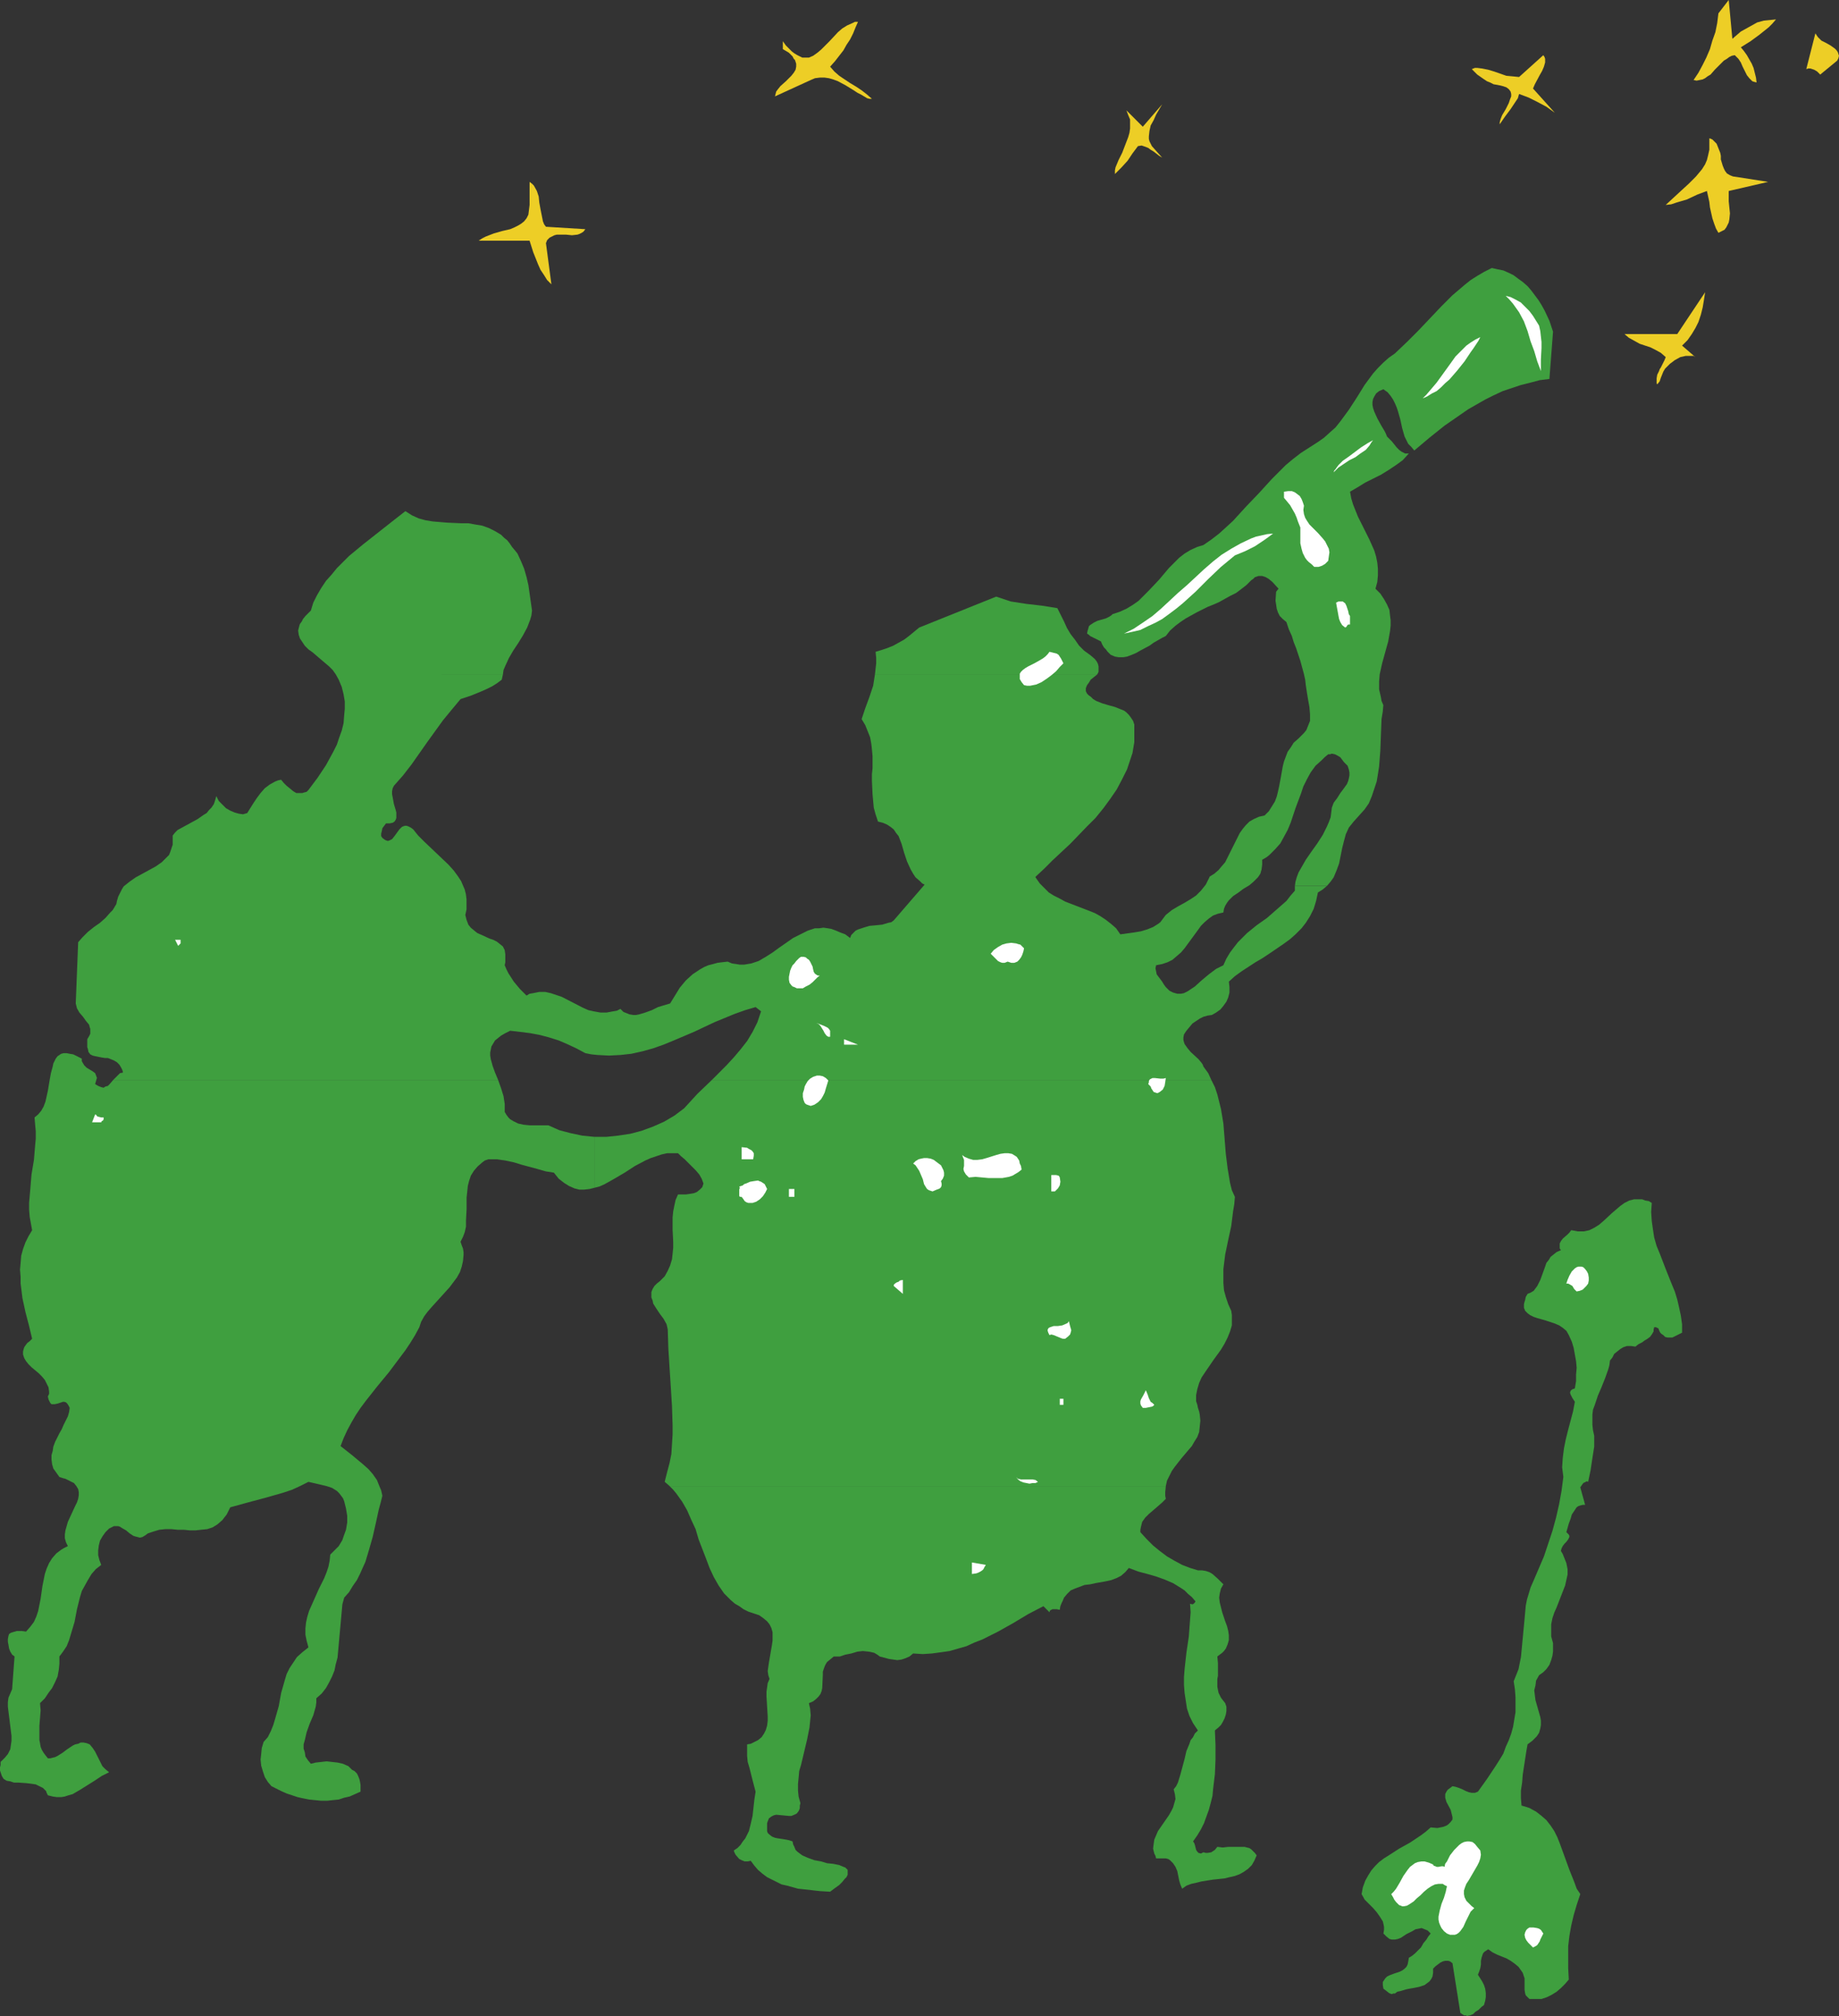 <?xml version="1.0" encoding="UTF-8" standalone="no"?>
<svg
   version="1.0"
   width="129.766mm"
   height="142.172mm"
   id="svg51"
   sodipodi:docname="Star Gazing.wmf"
   xmlns:inkscape="http://www.inkscape.org/namespaces/inkscape"
   xmlns:sodipodi="http://sodipodi.sourceforge.net/DTD/sodipodi-0.dtd"
   xmlns="http://www.w3.org/2000/svg"
   xmlns:svg="http://www.w3.org/2000/svg">
  <rect width="100%" height="100%" fill="#333333" stroke="none"/>
  <sodipodi:namedview
     id="namedview51"
     pagecolor="#ffffff"
     bordercolor="#000000"
     borderopacity="0.25"
     inkscape:showpageshadow="2"
     inkscape:pageopacity="0.0"
     inkscape:pagecheckerboard="0"
     inkscape:deskcolor="#d1d1d1"
     inkscape:document-units="mm" />
  <defs
     id="defs1">
    <pattern
       id="WMFhbasepattern"
       patternUnits="userSpaceOnUse"
       width="6"
       height="6"
       x="0"
       y="0" />
  </defs>
  <path
     style="fill:#edce26;fill-opacity:1;fill-rule:evenodd;stroke:none"
     d="m 462.014,10.343 1.131,-0.97 1.131,-0.97 1.454,-0.808 1.454,-0.808 1.454,-0.808 1.778,-0.485 1.616,-0.162 1.616,-0.162 -0.97,1.131 -0.97,0.97 -2.424,1.939 -2.424,1.778 -2.586,1.616 0.808,0.97 0.808,1.131 0.646,1.131 0.646,1.131 0.485,1.131 0.323,1.293 0.323,1.293 0.162,1.293 -0.646,-0.162 -0.485,-0.162 -0.808,-0.808 -0.646,-0.808 -1.131,-2.262 -0.485,-1.131 -0.646,-0.97 -0.97,-0.97 -0.808,0.162 -0.646,0.323 -0.646,0.485 -0.808,0.485 -1.131,1.131 -1.293,1.293 -1.131,1.293 -0.808,0.485 -0.646,0.485 -0.646,0.323 -0.808,0.162 -0.808,0.162 -0.808,-0.162 1.293,-1.939 1.131,-2.101 0.97,-1.939 0.97,-2.262 0.646,-2.262 0.808,-2.262 0.485,-2.424 0.323,-2.586 L 461.044,0 Z"
     id="path1" />
  <path
     style="fill:#edce26;fill-opacity:1;fill-rule:evenodd;stroke:none"
     d="m 228.825,5.818 -0.646,1.454 -0.646,1.616 -0.808,1.616 -0.97,1.454 -0.808,1.454 -1.131,1.454 -1.131,1.454 -1.293,1.454 1.131,1.293 1.293,1.131 1.454,0.97 1.454,0.97 1.616,0.97 1.454,0.97 1.454,1.131 1.293,1.131 h -0.646 l -0.646,-0.162 -0.808,-0.485 -0.808,-0.485 -0.97,-0.485 -0.97,-0.646 -2.101,-1.293 -2.101,-1.131 -1.293,-0.485 -1.131,-0.323 -1.131,-0.162 h -1.293 l -1.293,0.162 -1.131,0.485 -9.534,4.363 0.162,-0.646 0.162,-0.646 0.485,-0.646 0.646,-0.808 1.454,-1.293 1.454,-1.454 0.646,-0.808 0.485,-0.808 0.162,-0.808 v -0.808 l -0.323,-0.97 -0.323,-0.323 -0.323,-0.646 -0.485,-0.485 -0.485,-0.485 -0.808,-0.485 -0.808,-0.485 v -2.101 l 0.808,1.131 0.808,0.808 0.808,0.808 0.646,0.485 0.808,0.485 0.646,0.323 0.646,0.323 h 0.646 0.485 0.646 l 1.131,-0.485 1.131,-0.808 0.97,-0.808 1.131,-1.131 1.131,-1.131 2.262,-2.424 1.131,-0.97 1.293,-0.808 1.454,-0.646 0.646,-0.323 z"
     id="path2" />
  <path
     style="fill:#edce26;fill-opacity:1;fill-rule:evenodd;stroke:none"
     d="m 489.971,16.161 -4.525,3.717 -0.808,-0.808 -0.808,-0.485 -0.97,-0.323 h -0.646 l -0.485,0.162 2.424,-9.535 0.323,0.485 0.323,0.485 0.485,0.485 0.485,0.485 1.293,0.646 1.131,0.646 1.131,0.808 0.485,0.485 0.323,0.485 0.162,0.485 0.162,0.485 -0.162,0.646 z"
     id="path3" />
  <path
     style="fill:#edce26;fill-opacity:1;fill-rule:evenodd;stroke:none"
     d="m 408.848,23.595 5.818,6.464 -2.262,-1.616 -2.424,-1.293 -2.262,-1.131 -2.586,-0.97 -0.323,1.131 -0.646,0.97 -1.293,1.939 -1.454,1.939 -1.454,2.101 v -0.485 l 0.162,-0.646 0.162,-0.485 0.323,-0.808 0.97,-1.616 0.808,-1.616 0.323,-0.97 0.323,-0.808 v -0.646 l -0.162,-0.646 -0.485,-0.646 -0.646,-0.485 -0.485,-0.162 -0.485,-0.162 -0.646,-0.162 -0.808,-0.162 -0.97,-0.162 -0.97,-0.485 -0.808,-0.323 -0.97,-0.646 -1.616,-1.131 -1.454,-1.454 0.808,-0.323 h 0.646 l 1.293,0.162 1.616,0.323 1.616,0.485 3.232,1.131 1.778,0.162 1.616,0.162 6.464,-5.818 0.323,0.485 0.162,0.485 v 0.485 0.485 l -0.323,1.131 -0.485,1.131 -0.646,1.131 -1.293,2.424 z"
     id="path4" />
  <path
     style="fill:#edce26;fill-opacity:1;fill-rule:evenodd;stroke:none"
     d="m 307.201,38.947 2.747,3.071 -0.808,-0.485 -1.454,-1.131 -0.808,-0.485 -0.646,-0.485 -0.808,-0.323 -0.97,-0.323 -0.97,0.162 -1.454,1.939 -0.646,0.97 -0.646,0.97 -1.616,1.778 -0.808,0.808 -0.97,0.97 v -0.97 l 0.162,-0.808 0.808,-1.939 0.97,-1.939 0.808,-2.101 0.808,-2.101 0.323,-1.131 0.162,-1.131 v -1.131 -1.293 l -0.485,-1.131 -0.485,-1.293 4.363,4.363 5.171,-5.979 -1.616,2.747 -0.646,1.454 -0.808,1.454 -0.323,1.454 -0.162,1.454 v 0.646 l 0.162,0.646 0.323,0.646 z"
     id="path5" />
  <path
     style="fill:#edce26;fill-opacity:1;fill-rule:evenodd;stroke:none"
     d="m 463.307,47.189 8.242,1.293 -10.504,2.424 v 0.485 0.808 1.454 l 0.162,1.616 0.162,1.616 -0.162,1.616 -0.162,0.808 -0.323,0.646 -0.323,0.646 -0.485,0.646 -0.646,0.323 -0.97,0.485 -0.646,-1.131 -0.485,-1.293 -0.485,-1.454 -0.646,-2.909 -0.162,-1.454 -0.646,-2.909 -2.586,0.97 -2.747,1.293 -2.747,0.808 -1.454,0.485 -1.454,0.162 2.101,-1.939 2.101,-1.939 1.939,-1.778 1.939,-1.939 0.808,-0.97 0.808,-0.97 0.808,-1.293 0.485,-1.131 0.323,-1.293 0.323,-1.454 v -1.454 -1.616 l 0.808,0.323 0.646,0.646 0.485,0.485 0.323,0.808 0.646,1.616 0.162,0.808 v 0.97 l 0.485,1.616 0.323,0.808 0.323,0.646 0.485,0.646 0.808,0.485 0.808,0.323 z"
     id="path6" />
  <path
     style="fill:#edce26;fill-opacity:1;fill-rule:evenodd;stroke:none"
     d="m 145.601,60.441 10.504,0.646 -0.485,0.646 -0.485,0.323 -0.646,0.323 -0.485,0.162 -1.454,0.162 -1.616,-0.162 h -1.616 -0.808 l -0.646,0.162 -0.646,0.323 -0.646,0.323 -0.646,0.646 -0.323,0.808 1.454,10.989 -1.131,-1.131 -0.808,-1.293 -0.97,-1.454 -0.646,-1.454 -1.293,-3.232 -0.97,-3.071 h -13.574 l 0.97,-0.646 0.97,-0.485 2.101,-0.808 2.262,-0.646 2.101,-0.485 1.131,-0.485 0.97,-0.485 0.808,-0.485 0.808,-0.646 0.646,-0.808 0.485,-0.97 0.162,-1.293 0.162,-1.293 v -6.141 l 0.646,0.485 0.485,0.485 0.808,1.454 0.485,1.454 0.162,1.616 0.323,1.778 0.323,1.616 0.323,1.616 0.323,0.808 z"
     id="path7" />
  <path
     style="fill:#edce26;fill-opacity:1;fill-rule:evenodd;stroke:none"
     d="m 448.601,92.116 3.555,3.071 -0.485,-0.323 h -0.646 -0.808 -0.646 l -1.454,0.323 -1.454,0.808 -1.293,0.97 -1.293,1.293 -0.485,0.808 -0.323,0.808 -0.323,0.808 -0.323,0.97 -0.646,0.808 -0.162,-0.323 v -0.323 -0.97 l 0.162,-0.97 0.485,-0.97 0.162,-0.485 0.323,-0.485 0.485,-0.97 0.485,-0.97 0.323,-0.808 -1.293,-1.131 -1.454,-0.808 -1.293,-0.646 -1.454,-0.485 -1.454,-0.485 -1.454,-0.808 -1.454,-0.808 -1.131,-0.97 h 14.059 l 7.434,-11.151 -0.323,2.101 -0.323,1.939 -0.485,1.939 -0.646,1.939 -0.808,1.616 -0.97,1.616 -1.131,1.616 z"
     id="path8" />
  <path
     style="fill:#3f9f3f;fill-opacity:1;fill-rule:evenodd;stroke:none"
     d="m 324.654,492.255 -0.646,0.808 -0.97,0.646 -0.97,0.162 h -0.485 l -0.646,-0.162 -0.323,0.162 -0.323,0.162 -0.646,-0.162 -0.323,-0.323 -0.323,-0.485 -0.162,-0.646 -0.162,-0.646 -0.162,-0.485 -0.323,-0.485 1.131,-1.616 0.97,-1.616 0.808,-1.616 0.646,-1.778 0.646,-1.778 0.485,-1.778 0.485,-1.939 0.162,-1.778 0.485,-4.04 0.162,-3.879 V 465.105 l -0.162,-3.879 0.97,-0.808 0.646,-0.646 0.485,-0.808 0.485,-0.97 0.323,-0.97 0.162,-0.97 v -1.131 l -0.323,-0.97 -0.646,-0.808 -0.485,-0.646 -0.323,-0.646 -0.323,-0.646 -0.323,-1.616 v -2.101 l 0.162,-0.808 v -1.616 -1.778 l -0.162,-1.778 0.646,-0.485 0.646,-0.485 0.485,-0.485 0.485,-0.646 0.485,-1.131 0.323,-1.131 v -1.293 l -0.162,-1.131 -0.323,-1.293 -0.485,-1.293 -0.808,-2.424 -0.323,-1.293 -0.323,-1.293 -0.162,-1.293 0.162,-1.131 0.323,-1.293 0.646,-1.131 -0.646,-0.646 -0.808,-0.808 -1.454,-1.293 -0.808,-0.485 -0.97,-0.323 -0.97,-0.162 h -1.131 l -2.101,-0.646 -2.101,-0.808 -2.101,-1.131 -1.939,-1.131 -1.939,-1.454 -1.778,-1.454 -1.778,-1.778 -1.616,-1.778 v -0.646 l 0.162,-0.808 0.162,-0.646 0.162,-0.646 0.808,-1.131 0.97,-0.97 2.262,-1.939 1.293,-1.131 0.97,-0.97 -0.162,-0.808 v -0.97 l 0.162,-1.616 H 178.568 l 0.97,0.97 0.808,0.97 1.616,2.263 1.293,2.263 1.131,2.586 1.131,2.424 0.808,2.747 1.939,5.01 0.97,2.586 1.131,2.424 1.293,2.263 1.454,2.101 0.97,0.97 0.808,0.808 1.131,0.97 1.131,0.646 1.131,0.808 1.293,0.646 1.454,0.485 1.454,0.485 1.131,0.808 0.97,0.808 0.646,0.808 0.485,0.97 0.323,1.131 v 1.131 1.131 l -0.162,1.131 -0.808,4.687 -0.162,1.131 -0.162,1.131 0.162,1.131 0.323,0.97 -0.485,1.131 -0.162,1.131 -0.162,1.131 v 1.293 l 0.323,5.333 v 1.131 l -0.162,1.293 -0.323,1.131 -0.485,0.97 -0.646,0.97 -0.97,0.808 -0.646,0.323 -0.646,0.323 -0.646,0.323 -0.97,0.162 v 1.616 1.454 l 0.162,1.616 0.485,1.616 0.808,3.232 0.808,3.071 -0.323,2.101 -0.485,4.363 -0.485,2.101 -0.485,1.939 -0.485,0.97 -0.485,0.97 -0.646,0.808 -0.646,0.97 -0.808,0.808 -0.97,0.646 0.162,0.485 0.323,0.646 0.97,1.131 0.646,0.323 0.808,0.323 h 0.808 l 0.808,-0.162 0.97,1.293 0.97,1.131 1.131,0.97 1.293,0.97 1.293,0.646 1.293,0.646 1.293,0.646 1.454,0.323 2.909,0.808 3.07,0.323 1.293,0.162 1.454,0.162 2.747,0.162 1.293,-0.97 1.131,-0.808 0.808,-0.808 0.646,-0.808 0.485,-0.485 0.323,-0.646 v -0.485 -0.323 -0.485 l -0.323,-0.323 -0.323,-0.323 -0.485,-0.162 -1.131,-0.485 -1.616,-0.323 -1.616,-0.162 -1.616,-0.485 -1.778,-0.323 -1.778,-0.646 -1.454,-0.646 -0.646,-0.485 -0.646,-0.485 -0.485,-0.485 -0.323,-0.808 -0.323,-0.646 -0.162,-0.808 -0.97,-0.323 -0.808,-0.162 -0.97,-0.162 -1.131,-0.162 -0.808,-0.162 -0.808,-0.323 -0.808,-0.646 -0.323,-0.323 -0.162,-0.485 v -1.616 -0.485 l 0.162,-0.485 0.323,-0.808 0.646,-0.485 0.646,-0.323 0.646,-0.162 3.394,0.323 h 0.646 l 0.808,-0.323 0.646,-0.323 0.485,-0.646 0.162,-0.323 0.162,-0.485 v -0.646 l 0.162,-0.646 -0.485,-1.778 -0.162,-1.616 v -1.778 l 0.162,-1.616 0.162,-1.778 0.485,-1.616 1.616,-6.787 0.646,-3.232 0.162,-1.616 0.162,-1.616 -0.162,-1.778 -0.323,-1.454 1.131,-0.485 0.808,-0.646 0.646,-0.646 0.485,-0.646 0.323,-0.808 0.162,-0.808 0.162,-3.555 v -0.808 l 0.323,-0.97 0.323,-0.808 0.485,-0.808 0.808,-0.646 0.97,-0.808 h 1.616 l 1.454,-0.485 1.616,-0.323 1.616,-0.485 1.454,-0.162 1.616,0.162 0.808,0.162 0.646,0.162 0.808,0.485 0.646,0.485 2.424,0.646 1.131,0.162 1.131,0.162 1.131,-0.162 0.97,-0.323 1.131,-0.485 0.97,-0.808 2.586,0.162 2.424,-0.162 2.424,-0.323 2.262,-0.323 2.262,-0.646 2.262,-0.646 2.101,-0.97 2.101,-0.808 4.202,-2.101 4.04,-2.263 4.04,-2.424 4.04,-2.101 1.616,1.616 0.162,-0.485 0.323,-0.162 0.323,-0.162 h 0.323 0.808 l 0.808,0.162 0.162,-0.97 0.323,-0.808 0.323,-0.646 0.323,-0.808 0.808,-0.97 0.97,-0.97 1.131,-0.485 1.293,-0.485 1.293,-0.485 1.454,-0.162 1.454,-0.323 2.747,-0.485 1.454,-0.323 1.293,-0.485 1.293,-0.646 1.131,-0.97 0.97,-1.131 2.586,0.97 2.424,0.646 2.262,0.646 2.262,0.808 2.262,0.97 2.101,1.293 0.97,0.646 0.97,0.97 0.97,0.808 0.97,1.131 -0.162,0.323 -0.323,0.323 -0.323,0.162 -0.646,-0.162 0.162,2.262 -0.162,2.101 -0.323,4.363 -0.646,4.363 -0.485,4.363 -0.162,2.101 v 2.101 l 0.162,2.101 0.323,2.101 0.323,2.101 0.646,1.939 0.97,1.939 1.293,1.939 -0.808,0.808 -0.485,0.97 -0.646,0.808 -0.323,0.97 -0.808,1.939 -0.485,2.101 -1.131,4.202 -0.646,2.101 -0.485,0.97 -0.646,0.808 0.323,1.293 0.162,1.293 -0.323,1.131 -0.323,1.131 -0.485,0.97 -0.646,1.131 -1.454,2.101 -1.454,2.101 -0.485,1.131 -0.485,1.131 -0.162,1.131 -0.162,1.293 0.323,1.293 0.323,0.646 0.162,0.646 h 2.586 l 0.646,0.162 0.485,0.323 0.808,0.808 0.646,0.97 0.485,1.131 0.485,2.424 0.323,1.131 0.485,1.131 1.131,-0.808 1.293,-0.485 1.454,-0.323 1.293,-0.323 3.07,-0.485 3.07,-0.323 1.293,-0.323 1.454,-0.323 1.293,-0.485 1.131,-0.646 1.131,-0.808 0.97,-0.97 0.646,-1.131 0.646,-1.454 -0.485,-0.646 -0.485,-0.485 -0.485,-0.485 -0.485,-0.323 -1.293,-0.323 h -1.454 -2.909 l -1.454,0.162 z"
     id="path9" />
  <path
     style="fill:#3f9f3f;fill-opacity:1;fill-rule:evenodd;stroke:none"
     d="m 328.371,349.394 -0.808,-1.778 -0.646,-1.939 -0.485,-1.778 -0.162,-1.939 v -1.778 -1.939 l 0.485,-3.879 0.808,-3.879 0.808,-3.717 0.485,-3.879 0.323,-1.939 0.162,-1.939 -0.808,-1.778 -0.485,-1.939 -0.323,-1.939 -0.323,-1.939 -0.485,-3.879 -0.323,-4.04 -0.323,-4.04 -0.646,-3.879 -0.485,-1.939 -0.485,-1.939 -0.646,-1.939 -0.97,-1.939 H 189.88 l -3.878,3.717 -1.778,1.939 -1.778,1.939 -2.586,1.939 -2.747,1.616 -2.909,1.293 -3.07,1.131 -3.07,0.808 -3.232,0.485 -3.07,0.323 h -3.232 v 13.575 l 1.293,-0.323 1.454,-0.646 2.586,-1.454 2.747,-1.616 2.747,-1.778 2.747,-1.454 1.454,-0.646 1.454,-0.485 1.454,-0.485 1.454,-0.323 h 1.454 1.454 l 0.808,0.808 0.97,0.808 1.939,1.939 0.97,0.97 0.97,1.131 0.646,1.131 0.485,1.293 -0.323,0.97 -0.646,0.646 -0.808,0.646 -0.808,0.323 -0.97,0.162 -1.131,0.162 h -2.101 l -0.646,1.454 -0.323,1.454 -0.323,1.616 -0.162,1.616 v 3.232 l 0.162,3.232 v 1.616 l -0.162,1.616 -0.162,1.454 -0.485,1.616 -0.646,1.454 -0.808,1.454 -1.293,1.293 -0.808,0.646 -0.646,0.646 -0.485,0.808 -0.323,0.808 v 0.808 0.646 l 0.323,0.808 0.162,0.808 0.808,1.293 0.97,1.454 0.97,1.293 0.808,1.454 0.162,0.646 0.162,0.808 0.162,5.01 0.323,5.171 0.323,5.01 0.323,5.171 0.162,5.171 v 2.424 l -0.162,2.586 -0.162,2.586 -0.485,2.424 -0.646,2.424 -0.646,2.586 1.293,1.131 h 132.35 l 0.323,-1.454 0.646,-1.293 0.646,-1.293 0.808,-1.131 1.778,-2.263 1.778,-2.101 0.97,-1.131 0.646,-1.131 0.808,-1.293 0.485,-1.293 0.162,-1.454 0.162,-1.616 -0.162,-1.616 -0.162,-0.808 -0.323,-0.97 -0.162,-0.808 -0.323,-0.97 v -0.808 -0.808 l 0.323,-1.616 0.485,-1.616 0.646,-1.454 0.97,-1.454 2.101,-3.071 2.101,-2.909 0.97,-1.616 0.808,-1.616 0.646,-1.616 0.485,-1.616 v -1.939 -0.808 z"
     id="path10" />
  <path
     style="fill:#3f9f3f;fill-opacity:1;fill-rule:evenodd;stroke:none"
     d="m 146.248,299.943 h -3.394 -1.616 l -1.616,-0.162 -1.454,-0.323 -0.646,-0.323 -0.646,-0.323 -0.808,-0.485 -0.485,-0.485 -0.485,-0.646 -0.485,-0.808 v -1.131 -0.97 l -0.323,-2.101 -0.646,-2.101 -0.808,-2.263 H 30.219 l -0.97,1.131 -0.485,0.485 -0.646,0.162 -0.485,0.323 -0.646,-0.162 -0.808,-0.323 -0.808,-0.485 0.323,-1.131 0.162,-0.485 -0.162,-0.485 -0.323,-0.808 -0.646,-0.485 -0.808,-0.485 -0.808,-0.485 -0.646,-0.646 -0.485,-0.808 -0.162,-0.323 v -0.646 l -1.293,-0.646 -0.97,-0.485 -0.97,-0.162 -0.808,-0.162 h -0.808 l -0.646,0.162 -0.485,0.323 -0.485,0.323 -0.485,0.646 -0.323,0.646 -0.323,0.646 -0.162,0.808 -0.485,1.778 -0.323,1.778 -0.485,2.909 -0.323,1.454 -0.323,1.454 -0.485,1.293 -0.646,1.131 -0.808,0.97 -0.97,0.808 0.162,1.939 0.162,1.778 v 1.939 l -0.162,1.778 -0.323,3.879 -0.646,3.879 -0.323,3.879 -0.323,3.717 v 1.778 l 0.162,1.939 0.323,1.778 0.323,1.778 -0.97,1.616 -0.808,1.616 -0.646,1.778 -0.485,1.778 -0.162,1.939 -0.162,1.778 0.162,1.939 v 1.778 l 0.485,3.879 0.808,3.717 0.97,3.717 0.808,3.394 -0.646,0.646 -0.646,0.485 -0.485,0.646 -0.323,0.485 -0.162,0.485 -0.162,0.646 v 0.808 l 0.323,0.97 0.485,0.808 0.646,0.808 0.808,0.808 1.939,1.616 0.808,0.808 0.808,0.97 0.485,0.97 0.485,0.97 0.162,1.131 v 0.646 l -0.323,0.646 0.162,0.808 0.323,0.646 0.162,0.323 0.323,0.323 h 0.323 0.485 l 0.808,-0.162 0.97,-0.323 0.485,-0.162 h 0.323 l 0.485,0.162 0.323,0.323 0.323,0.485 0.323,0.646 -0.162,1.131 -0.323,1.131 -1.131,2.263 -0.485,1.131 -0.646,1.131 -1.131,2.263 -0.485,1.293 -0.162,1.131 -0.323,1.131 v 1.131 l 0.162,1.293 0.323,1.131 0.808,1.131 0.808,1.131 0.97,0.323 0.646,0.162 1.293,0.646 0.97,0.485 0.646,0.808 0.485,0.808 0.162,0.808 v 0.808 l -0.162,0.97 -0.323,0.97 -0.485,0.97 -0.97,2.101 -0.97,2.101 -0.323,1.131 -0.323,1.131 -0.162,1.131 v 0.97 l 0.323,1.131 0.485,0.97 -0.97,0.485 -0.808,0.485 -1.293,0.97 -1.131,1.293 -0.808,1.293 -0.646,1.454 -0.485,1.454 -0.323,1.616 -0.323,1.616 -0.485,3.394 -0.323,1.616 -0.323,1.616 -0.485,1.454 -0.646,1.454 -0.97,1.293 -1.131,1.293 -1.131,-0.162 H 4.525 l -1.131,0.323 -0.485,0.162 -0.485,0.323 -0.162,0.485 -0.162,0.808 v 0.808 l 0.162,0.808 0.162,0.97 0.323,0.808 0.485,0.808 0.646,0.485 -0.646,8.727 -0.485,1.131 -0.485,1.131 -0.162,1.131 v 1.293 l 0.323,2.586 0.162,1.293 0.162,1.293 0.323,2.586 v 1.293 l -0.162,1.131 -0.162,1.131 -0.646,1.293 -0.808,0.97 -1.131,1.131 v 0.808 L 0,471.084 v 0.808 l 0.162,0.485 0.162,0.485 0.162,0.485 0.485,0.808 0.808,0.485 0.97,0.162 0.97,0.323 h 1.131 l 2.262,0.162 2.424,0.323 0.97,0.485 0.97,0.485 0.808,0.808 0.162,0.485 0.323,0.646 1.293,0.323 1.131,0.162 h 1.131 l 0.97,-0.162 0.97,-0.323 1.131,-0.323 1.939,-1.131 3.878,-2.424 1.939,-1.293 0.97,-0.485 0.97,-0.485 -0.97,-0.808 -0.808,-0.808 -0.485,-0.97 -0.485,-0.97 -0.97,-1.939 -0.646,-0.97 -0.808,-0.97 -0.808,-0.323 -0.808,-0.162 h -0.808 l -0.646,0.323 -0.808,0.162 -0.646,0.323 -1.454,0.97 -1.293,0.97 -1.293,0.808 -0.646,0.323 -0.646,0.162 -0.646,0.162 h -0.646 l -0.646,-0.808 -0.485,-0.646 -0.485,-0.808 -0.323,-0.808 -0.162,-0.97 -0.162,-0.808 v -1.939 -1.939 l 0.162,-1.939 0.162,-2.101 -0.162,-1.939 1.293,-1.293 0.97,-1.454 0.97,-1.293 0.808,-1.616 0.646,-1.454 0.323,-1.778 0.162,-1.616 v -1.939 l 0.97,-1.293 0.97,-1.454 0.646,-1.616 0.485,-1.616 0.97,-3.232 0.646,-3.394 0.808,-3.232 0.485,-1.616 0.808,-1.454 0.808,-1.454 0.97,-1.616 1.131,-1.293 1.454,-1.131 -0.485,-1.293 -0.323,-1.293 v -1.293 l 0.162,-1.293 0.323,-1.293 0.646,-1.131 0.808,-1.131 0.97,-0.97 0.646,-0.323 0.646,-0.323 h 0.646 0.485 l 0.485,0.162 0.485,0.323 1.131,0.646 0.97,0.808 0.97,0.646 0.485,0.162 0.646,0.162 0.646,0.162 0.646,-0.162 0.808,-0.485 0.646,-0.485 1.454,-0.485 1.616,-0.485 1.616,-0.162 h 1.616 l 1.616,0.162 h 1.616 l 1.616,0.162 h 1.616 l 1.454,-0.162 1.616,-0.162 1.454,-0.485 1.293,-0.808 1.293,-1.131 0.485,-0.646 0.646,-0.808 0.485,-0.97 0.485,-0.97 4.686,-1.293 4.848,-1.293 4.525,-1.293 2.424,-0.808 2.101,-0.97 2.262,-1.131 4.848,1.131 1.454,0.485 1.293,0.808 0.646,0.646 0.485,0.646 0.485,0.646 0.323,0.808 0.485,1.939 0.323,1.939 v 1.778 l -0.323,1.939 -0.646,1.778 -0.323,0.97 -0.485,0.808 -0.485,0.808 -0.808,0.808 -0.646,0.646 -0.808,0.808 -0.162,1.616 -0.323,1.616 -0.485,1.454 -0.646,1.616 -1.454,2.909 -1.293,2.909 -1.293,2.909 -0.485,1.616 -0.323,1.454 -0.162,1.616 v 1.616 l 0.323,1.616 0.485,1.778 -1.616,1.293 -1.454,1.293 -0.97,1.454 -0.97,1.454 -0.808,1.616 -0.485,1.616 -0.97,3.394 -0.646,3.555 -0.97,3.394 -0.485,1.616 -0.646,1.616 -0.808,1.616 -1.131,1.293 -0.485,1.616 -0.162,1.616 -0.162,1.454 0.162,1.616 0.485,1.616 0.485,1.454 0.808,1.293 0.97,1.131 1.293,0.646 1.293,0.646 1.454,0.646 2.909,0.97 1.454,0.323 1.616,0.323 1.616,0.162 1.616,0.162 h 1.616 l 1.454,-0.162 1.616,-0.162 1.454,-0.485 1.454,-0.323 1.454,-0.646 1.454,-0.646 v -0.97 -0.808 l -0.162,-0.97 -0.162,-0.646 -0.323,-0.808 -0.323,-0.646 -0.646,-0.646 -0.646,-0.323 -0.97,-0.97 -1.454,-0.646 -1.454,-0.323 -1.454,-0.162 -1.454,-0.162 -1.454,0.162 -1.454,0.162 -1.293,0.323 -0.808,-0.97 -0.646,-0.97 -0.162,-1.131 -0.323,-0.97 v -1.131 l 0.323,-1.131 0.485,-2.101 0.808,-2.262 0.97,-2.263 0.646,-2.263 0.162,-1.131 v -1.131 l 1.454,-1.293 1.131,-1.454 0.808,-1.454 0.808,-1.616 0.646,-1.616 0.323,-1.616 0.485,-1.778 0.162,-1.778 0.323,-3.555 0.323,-3.555 0.323,-3.555 0.162,-1.778 0.485,-1.778 1.293,-1.454 0.97,-1.616 1.131,-1.616 0.808,-1.616 0.646,-1.454 0.808,-1.778 0.97,-3.232 0.97,-3.394 0.808,-3.555 0.808,-3.717 0.485,-1.778 0.485,-1.939 -0.323,-1.454 -0.485,-1.131 -0.646,-1.616 -1.131,-1.616 -1.131,-1.293 -1.454,-1.293 -2.909,-2.424 -3.07,-2.424 0.808,-2.101 0.97,-2.101 1.131,-2.101 1.131,-1.939 1.293,-1.939 1.454,-1.939 3.07,-3.879 3.07,-3.717 2.909,-3.879 1.454,-1.939 1.293,-1.939 1.293,-2.101 1.131,-2.101 0.485,-1.454 0.808,-1.454 0.97,-1.293 1.131,-1.293 4.686,-5.171 0.97,-1.293 0.97,-1.293 0.808,-1.454 0.485,-1.454 0.323,-1.454 0.162,-1.616 v -0.808 l -0.162,-0.97 -0.323,-0.808 -0.323,-0.97 0.646,-1.293 0.485,-1.293 0.323,-1.454 v -1.616 l 0.162,-3.071 v -3.071 l 0.162,-1.454 0.162,-1.616 0.323,-1.293 0.485,-1.454 0.808,-1.293 0.97,-1.131 1.293,-1.131 0.646,-0.485 0.97,-0.323 h 2.262 l 2.262,0.323 2.262,0.485 2.101,0.646 4.202,1.131 2.262,0.646 2.101,0.323 1.293,1.616 1.454,1.131 1.293,0.808 1.454,0.646 1.293,0.323 h 1.293 l 1.454,-0.162 1.293,-0.323 v -13.575 l -3.232,-0.323 -3.07,-0.646 -3.07,-0.808 -1.454,-0.646 z"
     id="path11" />
  <path
     style="fill:#3f9f3f;fill-opacity:1;fill-rule:evenodd;stroke:none"
     d="m 136.552,145.77 -0.646,-0.97 -0.646,-0.808 -0.808,-0.646 -0.808,-0.808 -1.616,-0.97 -1.616,-0.808 -1.778,-0.646 -1.939,-0.323 -1.778,-0.323 h -1.939 l -3.717,-0.162 -1.939,-0.162 -1.939,-0.162 -1.939,-0.323 -1.778,-0.485 -1.778,-0.808 -1.778,-1.131 -3.717,2.909 -7.595,5.979 -3.717,3.071 -1.616,1.616 -1.616,1.616 -1.454,1.778 -1.454,1.616 -1.293,1.939 -1.131,1.939 -0.97,1.939 -0.646,2.101 -0.808,0.808 -0.646,0.646 -0.646,0.808 -0.323,0.646 -0.485,0.646 -0.162,0.485 -0.162,0.646 -0.162,0.646 0.162,1.131 0.323,0.97 0.646,0.97 0.646,0.97 0.97,0.97 1.131,0.808 1.131,0.97 1.131,0.97 2.101,1.778 0.97,0.97 0.808,1.131 h 44.602 l 0.162,-1.131 0.485,-1.131 0.97,-2.101 1.131,-1.939 1.293,-1.939 1.293,-2.101 1.131,-2.101 0.808,-2.101 0.323,-1.131 0.162,-1.293 -0.323,-2.263 -0.323,-2.263 -0.323,-2.263 -0.485,-2.101 -0.646,-2.263 -0.808,-1.939 -0.97,-2.101 -0.646,-0.808 z"
     id="path12" />
  <path
     style="fill:#3f9f3f;fill-opacity:1;fill-rule:evenodd;stroke:none"
     d="m 290.88,174.697 -1.778,-1.293 -1.293,-1.293 -1.131,-1.616 -1.131,-1.454 -0.97,-1.616 -0.808,-1.778 -1.778,-3.555 -4.04,-0.646 -4.202,-0.485 -2.101,-0.323 -2.101,-0.323 -1.939,-0.646 -1.939,-0.646 -20.523,8.242 -2.747,2.263 -1.293,0.97 -1.454,0.808 -1.454,0.808 -1.616,0.646 -1.454,0.485 -1.616,0.485 0.162,1.616 v 1.454 l -0.323,2.909 h 59.307 l 0.323,-0.646 v -0.646 -0.808 l -0.162,-0.646 -0.323,-0.646 -0.485,-0.646 z"
     id="path13" />
  <path
     style="fill:#3f9f3f;fill-opacity:1;fill-rule:evenodd;stroke:none"
     d="m 397.859,71.43 -1.939,0.97 -1.939,1.131 -1.778,1.131 -1.616,1.293 -3.232,2.747 -3.07,3.071 -2.909,3.071 -3.07,3.232 -3.07,3.071 -3.232,3.071 -1.616,1.131 -1.454,1.293 -1.454,1.454 -1.293,1.454 -2.262,3.071 -2.101,3.394 -2.101,3.232 -2.262,3.071 -1.293,1.616 -1.454,1.293 -1.616,1.454 -1.616,1.131 -2.262,1.454 -2.262,1.454 -2.101,1.616 -1.939,1.616 -3.717,3.717 -3.394,3.717 -3.555,3.717 -3.394,3.717 -1.939,1.778 -1.778,1.616 -2.101,1.616 -2.101,1.454 -1.616,0.485 -1.778,0.808 -1.616,0.97 -1.454,1.131 -1.293,1.293 -1.454,1.454 -2.586,3.071 -2.747,2.909 -1.454,1.454 -1.293,1.293 -1.616,1.131 -1.616,0.97 -1.778,0.808 -1.939,0.646 -0.323,0.323 -0.485,0.323 -0.97,0.485 -1.131,0.323 -1.131,0.323 -0.97,0.485 -0.97,0.646 -0.323,0.323 -0.162,0.646 -0.162,0.485 -0.162,0.808 0.485,0.323 0.323,0.323 0.97,0.485 0.97,0.485 0.97,0.485 0.323,0.808 0.485,0.808 0.485,0.485 0.485,0.646 0.808,0.808 1.131,0.485 0.97,0.162 h 1.293 l 0.97,-0.162 1.293,-0.485 1.131,-0.485 1.131,-0.646 2.424,-1.293 1.131,-0.808 1.131,-0.646 1.131,-0.646 0.97,-0.485 1.131,-1.454 1.454,-1.293 1.293,-0.97 1.454,-0.97 2.909,-1.616 2.909,-1.454 1.616,-0.646 1.454,-0.646 2.909,-1.616 1.616,-0.808 1.293,-0.97 1.454,-1.131 1.293,-1.293 0.485,-0.323 0.485,-0.485 0.485,-0.162 0.485,-0.162 h 0.97 l 0.97,0.323 0.808,0.485 0.97,0.808 1.616,1.778 -0.646,0.808 -0.162,2.424 0.162,0.97 0.162,1.131 0.323,0.97 0.485,0.97 0.808,0.808 0.97,0.808 0.646,1.939 0.808,1.778 0.485,1.616 0.646,1.616 1.131,3.394 0.97,3.555 h 20.2 l 0.646,-2.909 0.808,-2.909 0.808,-2.909 0.485,-2.747 0.162,-1.454 v -1.454 l -0.162,-1.293 -0.162,-1.454 -0.646,-1.454 -0.808,-1.454 -0.97,-1.454 -1.293,-1.293 0.485,-1.778 0.162,-1.778 v -1.778 l -0.162,-1.616 -0.323,-1.616 -0.485,-1.616 -1.293,-2.909 -3.07,-6.141 -0.646,-1.616 -0.646,-1.616 -0.485,-1.616 -0.323,-1.778 1.939,-1.131 2.101,-1.293 4.202,-2.101 2.101,-1.293 1.939,-1.293 1.778,-1.293 1.616,-1.778 h -0.97 l -0.97,-0.485 -0.646,-0.485 -0.646,-0.646 -0.646,-0.808 -0.646,-0.808 -0.646,-0.646 -0.646,-0.646 -0.323,-0.808 -0.323,-0.646 -0.97,-1.616 -0.97,-1.778 -0.808,-1.778 -0.323,-0.97 -0.162,-0.808 v -0.808 l 0.162,-0.808 0.323,-0.646 0.485,-0.808 0.808,-0.646 1.131,-0.485 1.131,0.808 0.808,0.97 0.646,0.97 0.485,0.97 0.485,1.131 0.323,0.97 0.646,2.263 0.485,2.262 0.646,2.263 0.485,0.97 0.485,0.97 0.808,0.808 0.808,0.97 4.04,-3.394 4.04,-3.232 4.202,-2.909 2.101,-1.454 4.525,-2.586 2.262,-1.131 2.424,-1.131 2.424,-0.808 2.424,-0.808 2.586,-0.646 2.424,-0.646 2.586,-0.323 0.97,-12.605 -0.97,-2.909 -1.293,-2.747 -0.808,-1.454 -0.808,-1.293 -0.97,-1.293 -0.97,-1.293 -0.97,-1.131 -1.293,-1.131 -1.131,-0.808 -1.293,-0.97 -1.293,-0.646 -1.454,-0.646 -1.616,-0.323 z"
     id="path14" />
  <path
     style="fill:#3f9f3f;fill-opacity:1;fill-rule:evenodd;stroke:none"
     d="m 345.339,236.108 v 1.293 l -1.131,1.293 -1.131,1.454 -1.293,1.131 -1.293,1.131 -2.586,2.263 -2.747,1.939 -2.586,2.101 -1.293,1.293 -1.131,1.131 -1.131,1.454 -0.97,1.293 -0.97,1.616 -0.808,1.778 -0.97,0.485 -0.97,0.485 -1.939,1.454 -1.939,1.616 -1.778,1.616 -0.97,0.646 -0.97,0.646 -0.97,0.485 -0.808,0.162 h -0.97 l -1.131,-0.323 -0.97,-0.485 -0.97,-0.97 -0.485,-0.646 -0.485,-0.808 -0.97,-1.293 -0.485,-0.646 -0.162,-0.808 -0.162,-0.808 0.162,-0.808 1.616,-0.323 1.454,-0.485 1.293,-0.646 1.131,-0.97 1.131,-0.97 0.97,-1.131 1.778,-2.424 1.778,-2.424 0.808,-1.131 0.97,-0.97 1.131,-0.97 1.131,-0.808 1.293,-0.485 1.454,-0.323 0.162,-0.97 0.323,-0.808 0.485,-0.808 0.485,-0.646 1.131,-1.131 1.454,-0.97 1.293,-0.97 1.616,-0.97 1.131,-0.97 1.131,-1.131 h -12.928 l -0.485,0.97 -0.485,0.97 -1.293,1.616 -1.293,1.293 -1.454,0.97 -1.616,0.97 -1.778,0.97 -1.616,0.97 -1.616,1.293 -0.485,0.646 -0.485,0.646 -0.485,0.646 -0.646,0.485 -1.293,0.808 -1.616,0.646 -1.616,0.485 -1.939,0.323 -3.555,0.485 -1.131,-1.616 -1.293,-1.131 -1.454,-1.131 -1.454,-0.97 -1.454,-0.808 -1.616,-0.646 -6.302,-2.424 -1.454,-0.808 -1.616,-0.808 -1.293,-0.808 -1.293,-1.293 -1.131,-1.131 -1.131,-1.616 h -31.997 l 1.131,0.97 0.646,0.646 0.646,0.323 -8.242,9.535 -0.646,0.485 -0.808,0.162 -1.616,0.485 -1.616,0.162 -1.778,0.162 -1.616,0.485 -1.454,0.485 -0.646,0.323 -0.485,0.485 -0.646,0.646 -0.323,0.808 -1.293,-0.97 -1.293,-0.485 -1.131,-0.485 -1.293,-0.485 -0.97,-0.162 -1.131,-0.162 -1.131,0.162 h -1.131 l -0.97,0.323 -0.97,0.323 -1.939,0.97 -1.939,0.97 -3.717,2.586 -1.778,1.293 -1.778,1.131 -1.939,1.131 -1.939,0.646 -0.97,0.162 -0.97,0.162 h -1.131 l -0.97,-0.162 -1.131,-0.162 -1.131,-0.485 -1.454,0.162 -1.293,0.162 -1.131,0.323 -1.293,0.323 -1.131,0.485 -1.131,0.646 -0.97,0.646 -0.97,0.646 -1.778,1.616 -1.616,1.939 -1.293,2.101 -1.293,2.101 -1.616,0.485 -1.616,0.485 -1.616,0.808 -1.778,0.646 -1.616,0.485 -0.808,0.162 h -0.808 l -0.97,-0.162 -0.808,-0.323 -0.808,-0.323 -0.808,-0.808 -0.97,0.485 -0.97,0.162 -1.778,0.323 h -1.616 l -1.778,-0.323 -1.454,-0.323 -1.454,-0.646 -5.656,-2.909 -1.454,-0.485 -1.454,-0.485 -1.454,-0.323 h -1.616 l -1.616,0.323 -0.97,0.162 -0.808,0.485 -0.808,-0.808 -0.97,-0.97 -1.616,-1.939 -1.454,-2.262 -0.485,-0.97 -0.485,-1.131 0.162,-0.808 v -0.808 -1.293 l -0.162,-1.131 -0.485,-0.97 -0.808,-0.646 -0.808,-0.646 -0.97,-0.485 -0.97,-0.323 -2.101,-0.97 -1.131,-0.485 -0.808,-0.646 -0.97,-0.808 -0.646,-0.808 -0.485,-1.293 -0.162,-0.646 -0.162,-0.646 0.323,-1.454 v -1.454 -1.293 l -0.162,-1.293 -0.323,-1.293 -0.485,-1.131 -0.485,-1.131 -0.646,-0.97 H 36.198 l -1.616,1.131 -0.808,0.646 -0.808,0.646 -0.485,0.808 -0.485,0.97 -0.485,0.97 -0.323,1.131 -0.162,0.808 -0.485,0.808 -0.485,0.808 -0.646,0.646 -1.293,1.454 -1.454,1.293 -1.616,1.131 -1.616,1.293 -1.454,1.454 -1.131,1.293 -0.646,16.322 0.162,0.646 0.162,0.646 0.646,1.131 0.97,1.131 0.808,1.131 0.808,0.97 0.162,0.646 0.162,0.485 v 0.646 0.646 l -0.323,0.646 -0.485,0.808 v 0.808 0.646 0.646 l 0.162,0.485 0.162,0.808 0.485,0.646 0.646,0.323 0.646,0.162 1.616,0.323 0.97,0.162 h 0.808 l 0.808,0.323 0.808,0.323 0.808,0.485 0.646,0.646 0.485,0.808 0.323,0.646 0.162,0.646 -0.808,0.162 -0.646,0.646 -1.131,1.131 H 132.835 l -0.808,-1.939 -0.646,-1.778 -0.485,-1.778 -0.162,-0.97 v -0.808 l 0.162,-0.808 0.162,-0.808 0.485,-0.808 0.485,-0.808 0.808,-0.646 0.808,-0.646 1.131,-0.646 1.293,-0.646 2.747,0.323 2.586,0.323 2.586,0.485 2.424,0.646 2.586,0.808 2.262,0.97 2.424,1.131 2.424,1.293 1.616,0.323 1.616,0.162 3.07,0.162 3.07,-0.162 2.909,-0.323 2.909,-0.646 2.909,-0.808 2.747,-0.97 2.747,-1.131 5.333,-2.262 5.494,-2.586 2.747,-1.131 2.747,-1.131 2.747,-0.97 2.747,-0.808 1.454,1.131 -0.97,2.909 -1.293,2.586 -1.454,2.424 -1.778,2.263 -1.778,2.101 -1.939,2.101 -3.878,3.879 h 133.158 l -0.808,-1.778 -1.293,-1.778 -0.162,-0.485 -0.323,-0.485 -0.808,-0.97 -2.101,-1.939 -0.808,-0.97 -0.808,-1.131 -0.162,-0.485 -0.162,-0.646 v -0.646 l 0.162,-0.808 0.646,-0.97 0.808,-0.97 0.808,-0.97 0.97,-0.646 0.97,-0.646 0.97,-0.485 1.131,-0.323 1.131,-0.162 1.131,-0.646 1.131,-0.808 0.808,-0.97 0.808,-1.131 0.485,-1.131 0.323,-1.293 v -1.454 l -0.162,-1.454 1.616,-1.454 1.778,-1.293 3.717,-2.424 1.939,-1.131 1.939,-1.293 3.555,-2.424 1.778,-1.293 1.454,-1.293 1.616,-1.616 1.131,-1.454 1.131,-1.778 0.97,-1.939 0.646,-2.101 0.485,-2.263 1.293,-0.808 1.131,-0.97 z"
     id="path15" />
  <path
     style="fill:#3f9f3f;fill-opacity:1;fill-rule:evenodd;stroke:none"
     d="m 89.526,179.707 0.808,1.454 0.808,1.939 0.485,1.939 0.323,1.939 v 1.939 l -0.162,1.778 -0.162,2.101 -0.485,1.939 -0.646,1.778 -0.646,1.939 -0.97,1.939 -0.97,1.778 -0.97,1.778 -2.262,3.394 -2.424,3.232 -0.485,0.485 -0.646,0.162 -0.485,0.162 H 79.992 79.022 l -0.808,-0.485 -0.97,-0.808 -0.808,-0.646 -0.808,-0.808 -0.646,-0.808 -0.808,0.162 -0.808,0.323 -1.454,0.808 -1.293,0.97 -1.131,1.293 -0.97,1.293 -0.97,1.454 -0.808,1.293 -0.808,1.293 -1.131,0.323 -1.131,-0.162 -1.131,-0.323 -1.131,-0.485 -1.131,-0.646 -0.97,-0.97 -0.97,-0.97 -0.646,-1.293 -0.323,1.131 -0.323,0.97 -0.646,0.97 -0.646,0.646 -0.646,0.808 -0.808,0.485 -1.616,1.131 -1.778,0.97 -1.778,0.97 -1.778,0.97 -0.646,0.646 -0.646,0.808 v 1.293 1.131 l -0.323,0.97 -0.323,0.97 -0.323,0.808 -0.646,0.646 -0.646,0.646 -0.646,0.646 -1.616,1.131 -1.778,0.97 -3.555,1.939 h 86.133 l -1.293,-1.778 -1.454,-1.616 -6.464,-6.141 -1.616,-1.616 -1.293,-1.616 -0.646,-0.485 -0.646,-0.323 -0.485,-0.162 h -0.485 l -0.485,0.162 -0.323,0.162 -0.646,0.646 -1.293,1.778 -0.646,0.808 -0.646,0.323 -0.485,0.162 -0.485,-0.162 -0.323,-0.162 -0.646,-0.485 -0.323,-0.485 v -0.646 l 0.162,-0.646 0.162,-0.808 0.485,-0.646 0.485,-0.646 h 0.97 l 0.808,-0.162 0.485,-0.323 0.323,-0.485 0.162,-0.485 v -0.646 -0.808 l -0.162,-0.646 -0.485,-1.616 -0.323,-1.778 -0.162,-0.808 v -0.808 l 0.162,-0.808 0.323,-0.646 2.424,-2.747 2.262,-2.909 4.202,-5.979 4.202,-5.818 2.262,-2.747 2.424,-2.909 2.909,-0.97 2.747,-1.131 1.454,-0.646 1.293,-0.646 1.293,-0.808 1.293,-0.97 0.323,-1.454 z"
     id="path16" />
  <path
     style="fill:#3f9f3f;fill-opacity:1;fill-rule:evenodd;stroke:none"
     d="m 302.515,193.12 -0.323,-0.97 -0.646,-0.97 -0.485,-0.646 -0.646,-0.646 -0.646,-0.485 -0.808,-0.323 -1.616,-0.646 -1.778,-0.485 -1.616,-0.485 -1.616,-0.646 -0.808,-0.485 -0.646,-0.646 -0.485,-0.323 -0.485,-0.485 -0.162,-0.323 -0.162,-0.323 v -0.808 l 0.323,-0.808 0.485,-0.646 0.485,-0.808 1.616,-1.293 0.162,-0.162 h -59.307 l -0.485,3.071 -0.97,2.909 -1.131,3.071 -0.97,2.909 0.97,1.616 0.646,1.616 0.646,1.616 0.323,1.778 0.162,1.454 0.162,1.778 v 3.232 l -0.162,1.616 v 1.778 l 0.162,3.555 0.162,1.778 0.162,1.778 0.485,1.778 0.646,1.939 1.293,0.323 1.131,0.485 0.97,0.646 0.808,0.646 0.646,0.97 0.646,0.808 0.808,2.101 0.646,2.263 0.808,2.424 0.97,2.101 0.646,1.131 0.646,0.97 h 31.997 v -0.162 l 2.262,-2.101 2.262,-2.263 2.424,-2.263 2.262,-2.101 4.525,-4.687 2.262,-2.263 2.101,-2.586 1.778,-2.424 1.778,-2.586 1.454,-2.747 1.293,-2.586 0.97,-2.909 0.485,-1.454 0.485,-2.909 v -1.454 -1.616 z"
     id="path17" />
  <path
     style="fill:#3f9f3f;fill-opacity:1;fill-rule:evenodd;stroke:none"
     d="m 367.963,179.707 h -20.2 l 0.323,1.454 0.162,1.454 0.323,2.101 0.323,1.939 0.323,1.778 0.162,1.939 v 1.778 l -0.323,0.808 -0.323,0.808 -0.323,0.808 -0.646,0.808 -0.646,0.646 -0.808,0.808 -1.293,1.131 -0.808,1.293 -0.808,1.131 -0.485,1.293 -0.485,1.293 -0.323,1.293 -0.485,2.747 -0.485,2.586 -0.323,1.454 -0.323,1.293 -0.485,1.293 -0.808,1.293 -0.808,1.293 -1.131,1.131 -1.454,0.323 -1.454,0.646 -1.131,0.646 -0.97,0.97 -0.808,0.97 -0.808,1.131 -1.293,2.586 -1.293,2.586 -1.293,2.586 -0.97,1.131 -0.808,0.97 -1.131,0.97 -1.293,0.808 v 0 0.162 h 12.928 l 0.646,-0.97 0.323,-1.131 0.162,-1.293 v -1.293 l 1.131,-0.646 0.808,-0.646 1.616,-1.616 1.293,-1.454 0.97,-1.778 0.97,-1.778 0.808,-1.939 1.293,-3.879 1.454,-3.879 0.646,-1.939 0.97,-1.939 0.97,-1.778 1.293,-1.778 1.616,-1.454 0.808,-0.808 0.97,-0.808 h 0.485 l 0.485,-0.162 0.808,0.162 0.646,0.323 0.808,0.485 0.97,1.293 0.97,0.97 0.323,0.97 0.162,0.808 v 0.808 l -0.162,0.808 -0.162,0.646 -0.323,0.808 -0.808,1.131 -0.97,1.293 -0.808,1.293 -0.97,1.293 -0.485,1.293 -0.162,1.293 -0.162,1.293 -0.485,1.293 -0.485,1.131 -1.131,2.262 -1.454,2.263 -1.616,2.263 -1.454,2.101 -1.293,2.263 -0.646,1.131 -0.485,1.293 -0.323,1.131 -0.162,1.131 h 8.565 l 0.97,-1.131 0.808,-1.131 0.808,-1.939 0.646,-1.778 0.808,-4.04 0.485,-1.939 0.485,-1.778 0.808,-1.778 0.646,-0.808 0.646,-0.808 1.454,-1.616 1.454,-1.616 1.131,-1.616 0.808,-1.939 0.646,-1.939 0.646,-1.939 0.323,-1.939 0.323,-2.101 0.323,-4.202 0.162,-4.202 0.162,-4.202 0.323,-1.939 0.162,-1.778 -0.485,-1.131 -0.162,-0.97 -0.485,-2.101 v -2.101 z"
     id="path18" />
  <path
     style="fill:#ffffff;fill-opacity:1;fill-rule:evenodd;stroke:none"
     d="m 410.464,86.783 0.323,1.454 0.162,1.454 0.162,1.454 v 1.616 l -0.162,3.071 v 3.071 l -0.97,-2.586 -0.808,-2.747 -0.97,-2.586 -0.808,-2.747 -0.97,-2.586 -1.293,-2.424 -0.808,-1.131 -0.808,-1.131 -0.97,-1.131 -0.97,-0.97 1.293,0.323 1.293,0.646 1.454,0.808 1.131,1.131 1.131,1.131 0.97,1.293 0.808,1.293 z"
     id="path19" />
  <path
     style="fill:#ffffff;fill-opacity:1;fill-rule:evenodd;stroke:none"
     d="m 379.436,106.176 0.97,-0.97 0.97,-1.131 1.778,-2.101 3.394,-4.687 1.616,-2.262 1.939,-1.939 0.97,-0.97 1.131,-0.808 1.293,-0.808 1.293,-0.646 -0.485,0.97 -0.646,0.97 -0.646,0.97 -0.808,1.131 -1.616,2.424 -1.939,2.424 -2.101,2.424 -1.131,0.97 -1.131,1.131 -1.131,0.97 -1.293,0.646 -1.293,0.808 z"
     id="path20" />
  <path
     style="fill:#ffffff;fill-opacity:1;fill-rule:evenodd;stroke:none"
     d="m 366.185,117.327 -0.485,0.646 -0.485,0.808 -0.97,1.131 -1.454,0.97 -1.293,0.97 -1.616,0.808 -1.454,0.97 -1.454,0.97 -1.293,1.293 0.162,-0.485 0.323,-0.323 0.323,-0.485 0.485,-0.646 1.131,-1.131 1.616,-1.131 3.232,-2.424 1.778,-1.131 z"
     id="path21" />
  <path
     style="fill:#ffffff;fill-opacity:1;fill-rule:evenodd;stroke:none"
     d="m 347.763,134.78 -0.162,1.131 0.162,1.131 0.323,0.97 0.485,0.808 0.646,0.97 0.646,0.646 1.616,1.616 1.293,1.454 0.646,0.808 0.485,0.97 0.485,0.97 0.162,0.97 -0.162,1.131 -0.162,1.131 -0.808,0.808 -0.808,0.485 -0.97,0.323 h -0.485 -0.646 l -0.646,-0.646 -0.808,-0.646 -0.485,-0.485 -0.485,-0.646 -0.646,-1.293 -0.323,-1.131 -0.323,-1.454 v -1.293 -2.909 l -0.323,-0.808 -0.323,-0.808 -0.323,-0.97 -0.485,-1.131 -1.293,-2.262 -0.808,-0.97 -0.808,-0.97 v -1.616 l 1.131,-0.162 h 0.97 l 0.808,0.323 0.646,0.485 0.646,0.485 0.485,0.808 0.323,0.808 z"
     id="path22" />
  <path
     style="fill:#ffffff;fill-opacity:1;fill-rule:evenodd;stroke:none"
     d="m 339.521,142.214 -1.293,0.97 -1.131,0.808 -2.424,1.616 -2.586,1.293 -2.747,1.131 -3.717,3.071 -3.394,3.232 -3.394,3.394 -3.394,3.071 -1.778,1.454 -1.939,1.454 -1.778,1.293 -1.778,0.97 -2.101,0.97 -1.939,0.97 -2.101,0.485 -2.262,0.485 2.586,-1.293 2.424,-1.616 2.586,-1.778 2.262,-1.939 4.525,-4.202 2.424,-2.101 2.262,-2.101 2.262,-2.101 2.424,-2.101 2.262,-1.778 2.586,-1.616 2.586,-1.454 2.747,-1.293 1.293,-0.485 1.454,-0.323 1.454,-0.323 z"
     id="path23" />
  <path
     style="fill:#ffffff;fill-opacity:1;fill-rule:evenodd;stroke:none"
     d="m 360.044,164.193 v 2.263 h -0.485 l -0.323,0.323 -0.162,0.323 -0.323,0.162 -0.808,-0.646 -0.485,-0.808 -0.323,-0.808 -0.162,-0.808 -0.323,-1.778 -0.323,-1.778 0.646,-0.323 h 0.485 0.485 0.162 l 0.646,0.485 0.323,0.646 0.485,1.454 0.162,0.808 z"
     id="path24" />
  <path
     style="fill:#ffffff;fill-opacity:1;fill-rule:evenodd;stroke:none"
     d="m 283.608,176.798 -0.97,0.97 -0.97,1.131 -1.131,0.97 -1.293,0.97 -1.454,0.97 -1.454,0.646 -0.808,0.162 -0.808,0.162 h -0.808 l -0.808,-0.162 -0.646,-0.808 -0.485,-0.808 v -0.808 -0.646 l 0.323,-0.485 0.485,-0.485 0.646,-0.485 0.808,-0.485 1.616,-0.808 1.454,-0.808 0.808,-0.485 0.646,-0.485 0.646,-0.646 0.485,-0.646 0.646,0.162 0.646,0.162 0.646,0.162 0.485,0.323 0.323,0.485 0.323,0.485 z"
     id="path25" />
  <path
     style="fill:#ffffff;fill-opacity:1;fill-rule:evenodd;stroke:none"
     d="m 48.157,250.491 v 0.485 0.485 l -0.646,0.646 -0.808,-1.616 z"
     id="path26" />
  <path
     style="fill:#ffffff;fill-opacity:1;fill-rule:evenodd;stroke:none"
     d="m 273.104,252.753 -0.162,0.808 -0.323,0.97 -0.323,0.646 -0.485,0.646 -0.485,0.485 -0.808,0.323 h -0.808 l -0.97,-0.323 -0.808,0.323 h -0.646 l -0.485,-0.162 -0.646,-0.323 -0.97,-0.97 -0.485,-0.485 -0.485,-0.485 0.808,-0.97 1.131,-0.808 1.131,-0.646 1.131,-0.323 1.293,-0.162 1.293,0.162 0.485,0.162 0.646,0.162 0.485,0.485 z"
     id="path27" />
  <path
     style="fill:#ffffff;fill-opacity:1;fill-rule:evenodd;stroke:none"
     d="m 218.645,260.026 -0.646,0.485 -0.646,0.646 -0.646,0.646 -0.808,0.646 -0.97,0.485 -0.808,0.485 h -1.131 -0.485 l -0.646,-0.323 -0.485,-0.162 -0.323,-0.323 -0.485,-0.646 -0.162,-0.808 v -0.808 l 0.162,-0.808 0.162,-0.808 0.323,-0.808 0.323,-0.646 0.485,-0.485 0.485,-0.646 0.485,-0.485 0.323,-0.323 0.485,-0.323 h 0.646 l 0.646,0.162 0.323,0.323 0.485,0.323 0.323,0.485 0.323,0.646 0.323,0.646 0.162,0.808 0.162,0.646 0.323,0.485 0.485,0.323 0.323,0.162 z"
     id="path28" />
  <path
     style="fill:#ffffff;fill-opacity:1;fill-rule:evenodd;stroke:none"
     d="m 221.392,274.732 v 1.616 h -0.162 -0.323 l -0.485,-0.323 -0.485,-0.646 -0.323,-0.646 -0.808,-1.293 -0.485,-0.485 -0.646,-0.323 2.101,0.808 0.97,0.485 0.323,0.323 z"
     id="path29" />
  <path
     style="fill:#ffffff;fill-opacity:1;fill-rule:evenodd;stroke:none"
     d="m 225.109,278.449 v -1.454 l 3.717,1.454 z"
     id="path30" />
  <path
     style="fill:#ffffff;fill-opacity:1;fill-rule:evenodd;stroke:none"
     d="m 220.907,287.984 -0.646,2.101 -0.323,1.131 -0.485,0.97 -0.485,0.808 -0.808,0.808 -0.97,0.646 -0.97,0.323 -0.485,-0.162 -0.485,-0.162 -0.323,-0.162 -0.323,-0.323 -0.323,-0.808 -0.162,-0.808 v -0.97 l 0.323,-0.97 0.162,-0.808 0.323,-0.646 0.485,-0.808 0.646,-0.646 0.808,-0.485 0.97,-0.323 h 0.808 l 0.808,0.162 0.808,0.485 0.323,0.323 z"
     id="path31" />
  <path
     style="fill:#ffffff;fill-opacity:1;fill-rule:evenodd;stroke:none"
     d="m 310.918,287.337 -0.162,1.131 -0.162,0.97 -0.485,0.97 -0.808,0.646 -0.646,0.323 -0.485,-0.162 -0.485,-0.162 -0.323,-0.485 -0.323,-0.485 -0.162,-0.485 -0.323,-0.323 -0.323,-0.323 0.162,-0.485 v -0.323 l 0.162,-0.323 0.162,-0.162 0.646,-0.323 h 0.646 l 1.454,0.162 h 0.808 z"
     id="path32" />
  <path
     style="fill:#ffffff;fill-opacity:1;fill-rule:evenodd;stroke:none"
     d="m 27.634,297.842 v 0.485 l -0.162,0.323 -0.323,0.162 -0.162,0.323 h -2.424 l 0.808,-2.101 0.323,0.162 0.162,0.323 0.485,0.162 0.646,0.162 z"
     id="path33" />
  <path
     style="fill:#ffffff;fill-opacity:1;fill-rule:evenodd;stroke:none"
     d="m 200.869,308.993 h -3.07 v -3.232 l 1.454,0.162 0.485,0.323 0.646,0.323 0.323,0.323 0.323,0.485 v 0.646 z"
     id="path34" />
  <path
     style="fill:#ffffff;fill-opacity:1;fill-rule:evenodd;stroke:none"
     d="m 21.816,306.569 h 1.454 z"
     id="path35" />
  <path
     style="fill:#ffffff;fill-opacity:1;fill-rule:evenodd;stroke:none"
     d="m 272.457,311.74 -0.808,0.646 -0.808,0.485 -0.808,0.485 -0.97,0.323 -1.778,0.323 h -1.778 -1.778 l -1.778,-0.162 -1.778,-0.162 -1.778,0.162 -0.485,-0.485 -0.323,-0.323 -0.485,-0.808 -0.162,-0.646 0.162,-0.808 v -0.808 -0.808 l -0.323,-0.808 -0.162,-0.485 -0.485,-0.485 0.485,0.485 0.646,0.485 1.131,0.485 1.131,0.323 h 1.131 l 1.293,-0.162 1.131,-0.323 2.586,-0.808 1.131,-0.323 1.131,-0.162 h 0.97 l 0.97,0.162 0.808,0.485 0.485,0.323 0.323,0.485 0.323,0.485 0.162,0.808 0.323,0.646 z"
     id="path36" />
  <path
     style="fill:#ffffff;fill-opacity:1;fill-rule:evenodd;stroke:none"
     d="m 250.965,314.81 0.162,0.646 v 0.485 l -0.162,0.485 -0.323,0.323 -0.323,0.162 -0.485,0.162 -1.131,0.485 -0.485,-0.162 -0.485,-0.162 -0.485,-0.323 -0.323,-0.485 -0.485,-0.808 -0.323,-1.293 -0.97,-2.263 -0.646,-0.97 -0.323,-0.485 -0.646,-0.485 0.646,-0.646 0.808,-0.485 0.646,-0.162 0.808,-0.162 h 0.808 l 0.97,0.162 0.808,0.323 0.646,0.485 0.646,0.485 0.646,0.485 0.323,0.646 0.323,0.646 0.162,0.646 v 0.808 l -0.323,0.808 z"
     id="path37" />
  <path
     style="fill:#ffffff;fill-opacity:1;fill-rule:evenodd;stroke:none"
     d="m 282.638,313.841 0.162,1.131 -0.162,0.97 -0.485,0.808 -0.323,0.323 -0.485,0.485 h -0.97 v -4.363 h 0.646 0.646 l 0.646,0.162 0.162,0.162 z"
     id="path38" />
  <path
     style="fill:#ffffff;fill-opacity:1;fill-rule:evenodd;stroke:none"
     d="m 204.585,316.911 -0.485,0.97 -0.646,0.97 -0.808,0.808 -0.97,0.646 -0.97,0.323 h -0.485 -0.646 l -0.485,-0.162 -0.485,-0.323 -0.323,-0.485 -0.485,-0.646 h -0.323 l -0.323,-0.162 v -0.323 -0.323 -1.131 l 0.162,-0.485 -0.162,-0.323 0.97,-0.323 0.323,-0.323 0.485,-0.162 1.131,-0.485 0.97,-0.162 1.131,-0.162 0.323,0.162 0.485,0.162 0.485,0.323 0.485,0.323 0.323,0.646 z"
     id="path39" />
  <path
     style="fill:#ffffff;fill-opacity:1;fill-rule:evenodd;stroke:none"
     d="m 211.857,319.012 h -1.454 v -2.101 h 1.454 z"
     id="path40" />
  <path
     style="fill:#ffffff;fill-opacity:1;fill-rule:evenodd;stroke:none"
     d="m 240.784,344.869 -2.424,-2.101 v -0.323 l 0.323,-0.323 0.485,-0.323 0.485,-0.162 0.323,-0.323 0.808,-0.162 z"
     id="path41" />
  <path
     style="fill:#ffffff;fill-opacity:1;fill-rule:evenodd;stroke:none"
     d="m 284.092,356.828 h -0.646 l -0.485,-0.162 -1.939,-0.808 -0.646,-0.162 -0.485,0.162 -0.323,-0.646 -0.162,-0.485 v -0.323 l 0.162,-0.323 0.162,-0.162 0.323,-0.162 0.97,-0.323 h 1.131 l 1.131,-0.162 1.131,-0.485 0.323,-0.162 0.323,-0.485 0.323,1.293 0.323,1.131 -0.162,0.646 -0.162,0.485 -0.485,0.485 z"
     id="path42" />
  <path
     style="fill:#ffffff;fill-opacity:1;fill-rule:evenodd;stroke:none"
     d="m 307.848,374.443 -0.323,0.323 -0.323,0.162 -0.808,0.162 -0.808,0.162 h -0.808 l -0.485,-0.646 -0.162,-0.485 v -0.646 l 0.162,-0.485 0.646,-1.131 0.646,-1.293 0.485,1.131 0.323,0.97 0.485,0.97 0.485,0.323 z"
     id="path43" />
  <path
     style="fill:#ffffff;fill-opacity:1;fill-rule:evenodd;stroke:none"
     d="m 282.638,374.443 h 0.97 v -1.616 h -0.97 z"
     id="path44" />
  <path
     style="fill:#ffffff;fill-opacity:1;fill-rule:evenodd;stroke:none"
     d="m 301.06,390.604 h 1.454 z"
     id="path45" />
  <path
     style="fill:#ffffff;fill-opacity:1;fill-rule:evenodd;stroke:none"
     d="m 276.82,394.968 -0.646,0.323 h -0.808 l -0.808,0.162 -0.808,-0.162 -0.808,-0.162 -0.808,-0.323 -0.646,-0.485 -0.485,-0.646 0.485,0.485 0.808,0.162 h 1.616 0.808 0.646 l 0.808,0.162 z"
     id="path46" />
  <path
     style="fill:#ffffff;fill-opacity:1;fill-rule:evenodd;stroke:none"
     d="m 262.923,417.108 -0.323,0.485 -0.323,0.646 -0.323,0.323 -0.485,0.323 -0.646,0.323 -0.485,0.162 -1.131,0.162 v -3.071 z"
     id="path47" />
  <path
     style="fill:#3f9f3f;fill-opacity:1;fill-rule:evenodd;stroke:none"
     d="m 440.521,320.628 -0.162,2.424 0.162,2.424 0.323,2.262 0.323,2.101 0.646,2.262 0.808,1.939 1.616,4.202 1.616,4.04 0.808,1.939 0.646,2.101 0.485,2.101 0.485,2.263 0.323,2.263 v 2.263 l -0.646,0.323 -0.646,0.323 -1.293,0.646 h -0.646 -0.646 l -0.646,-0.162 -0.485,-0.485 -0.485,-0.323 -0.323,-0.323 -0.162,-0.323 -0.162,-0.323 -0.162,-0.485 -0.323,-0.162 -0.323,-0.162 h -0.485 l -0.162,0.646 v 0.485 l -0.485,0.808 -0.485,0.646 -0.646,0.485 -0.808,0.485 -0.646,0.485 -0.97,0.485 -0.808,0.646 -1.131,-0.162 h -1.131 l -0.97,0.323 -0.808,0.485 -0.808,0.646 -0.808,0.646 -0.485,0.97 -0.646,0.808 -0.162,1.293 -0.323,1.131 -0.808,2.262 -0.97,2.424 -0.97,2.263 -0.808,2.424 -0.485,1.293 -0.162,1.293 v 1.293 1.454 l 0.162,1.454 0.323,1.454 v 1.293 1.616 l -0.485,3.071 -0.485,3.232 -0.646,3.071 -0.323,-0.162 -0.323,0.162 -0.646,0.323 -0.808,1.131 1.293,4.687 h -0.646 l -0.646,0.162 -0.485,0.162 -0.485,0.323 -0.646,0.97 -0.646,0.97 -0.323,1.131 -0.485,1.293 -0.323,1.131 -0.323,1.131 0.323,0.323 0.323,0.323 0.162,0.323 v 0.323 l -0.323,0.646 -0.485,0.646 -0.485,0.485 -0.485,0.646 -0.323,0.646 -0.162,0.646 0.485,0.808 0.323,0.808 0.646,1.616 0.323,1.616 v 1.454 l -0.323,1.454 -0.323,1.454 -1.131,2.909 -1.131,2.909 -0.646,1.454 -0.485,1.454 -0.323,1.616 v 1.454 1.778 l 0.485,1.778 v 1.131 1.131 l -0.162,1.131 -0.323,1.131 -0.485,1.293 -0.808,1.131 -0.808,0.808 -1.131,0.808 -0.808,1.454 -0.162,1.293 -0.323,1.293 0.162,1.293 0.162,1.293 0.646,2.263 0.323,1.131 0.323,1.131 0.162,0.97 v 1.131 l -0.162,0.97 -0.323,1.131 -0.646,0.97 -1.131,1.131 -0.646,0.485 -0.646,0.485 -0.323,1.778 -0.323,2.101 -0.646,4.202 -0.162,2.101 -0.323,2.101 v 2.101 l 0.162,1.939 1.131,0.323 0.97,0.323 1.778,0.97 1.454,1.131 1.293,1.131 1.131,1.454 0.97,1.454 0.808,1.616 0.646,1.616 1.293,3.555 1.293,3.555 1.293,3.232 0.646,1.778 0.97,1.454 -0.97,2.909 -0.808,2.747 -0.646,2.747 -0.485,2.747 -0.323,2.747 v 2.909 2.909 l 0.162,3.071 -0.97,1.131 -1.131,1.131 -1.131,0.97 -1.293,0.808 -1.293,0.646 -1.454,0.485 h -1.454 -1.778 l -0.323,-0.323 -0.323,-0.323 -0.323,-0.323 -0.162,-0.485 -0.162,-0.97 v -3.071 l -0.323,-0.97 -0.162,-0.485 -0.323,-0.485 -0.808,-1.131 -0.97,-0.808 -1.131,-0.808 -1.131,-0.646 -2.424,-0.97 -1.293,-0.646 -1.131,-0.808 -0.485,0.323 -0.485,0.323 -0.323,0.323 -0.162,0.323 -0.323,0.97 -0.162,0.808 v 0.97 l -0.162,0.97 -0.323,0.97 -0.323,0.808 1.131,1.778 0.485,0.97 0.323,0.97 0.162,1.131 v 1.131 l -0.162,0.97 -0.323,1.131 -0.646,0.485 -0.808,0.808 -0.808,0.485 -0.646,0.646 -0.808,0.323 -0.808,0.162 -0.323,-0.162 h -0.485 l -0.485,-0.323 -0.485,-0.323 -2.101,-13.252 -0.646,-0.485 -0.485,-0.162 h -0.808 l -0.646,0.162 -0.646,0.323 -0.646,0.485 -0.646,0.485 -0.646,0.646 v 1.131 l -0.162,0.97 -0.323,0.646 -0.485,0.646 -0.646,0.485 -0.646,0.485 -1.454,0.485 -1.616,0.323 -0.97,0.162 -0.808,0.162 -1.616,0.485 -0.808,0.162 -0.646,0.485 h -0.485 l -0.323,0.162 -0.485,-0.162 -0.323,-0.162 -0.808,-0.646 -0.646,-0.485 -0.162,-0.97 v -0.808 l 0.323,-0.485 0.323,-0.485 0.485,-0.485 0.646,-0.323 1.293,-0.485 1.454,-0.485 0.646,-0.323 0.646,-0.485 0.485,-0.485 0.323,-0.646 0.162,-0.808 0.162,-0.97 0.808,-0.485 0.808,-0.646 0.808,-0.808 0.808,-0.808 0.646,-1.131 0.808,-0.97 0.485,-0.808 0.646,-0.808 -0.808,-0.808 -0.808,-0.323 -0.808,-0.323 -0.808,0.162 -0.808,0.162 -0.808,0.485 -1.616,0.808 -1.454,0.97 -0.808,0.323 -0.808,0.162 h -0.808 l -0.646,-0.162 -0.808,-0.646 -0.808,-0.808 0.162,-0.97 v -0.808 l -0.162,-0.808 -0.162,-0.646 -0.808,-1.293 -0.808,-1.131 -0.97,-1.131 -1.131,-1.131 -1.131,-1.131 -0.808,-1.454 0.323,-1.778 0.646,-1.778 0.808,-1.454 0.808,-1.293 0.97,-1.131 1.131,-1.131 1.293,-0.97 1.293,-0.808 2.747,-1.778 2.909,-1.616 2.909,-1.939 1.293,-0.97 1.293,-1.131 1.778,0.162 1.616,-0.323 0.808,-0.323 0.485,-0.323 0.646,-0.646 0.485,-0.646 v -0.646 l -0.162,-0.646 -0.323,-1.293 -1.131,-2.101 -0.323,-1.131 v -0.485 -0.485 l 0.323,-0.646 0.323,-0.485 0.646,-0.485 0.646,-0.485 0.808,0.162 0.97,0.323 0.808,0.323 0.97,0.485 0.808,0.323 0.808,0.162 h 0.808 l 0.808,-0.323 2.424,-3.394 2.262,-3.394 1.131,-1.778 0.97,-1.616 0.646,-1.778 0.808,-1.778 0.646,-1.778 0.485,-1.778 0.323,-1.939 0.323,-1.939 v -1.939 -2.101 l -0.162,-2.101 -0.323,-2.101 0.646,-1.616 0.646,-1.616 0.323,-1.616 0.323,-1.616 0.323,-3.394 0.323,-3.394 0.323,-3.394 0.323,-3.555 0.323,-1.616 0.485,-1.616 0.485,-1.616 0.646,-1.454 1.454,-3.394 1.454,-3.394 1.131,-3.394 1.131,-3.394 0.97,-3.555 0.808,-3.555 0.646,-3.555 0.485,-3.717 -0.162,-1.293 -0.162,-1.293 0.162,-2.424 0.323,-2.586 0.485,-2.424 0.646,-2.586 0.646,-2.424 0.646,-2.424 0.485,-2.586 -0.646,-0.97 -0.485,-0.97 -0.162,-0.485 0.162,-0.485 0.323,-0.323 0.323,-0.162 0.485,-0.162 0.323,-1.939 v -1.778 l 0.162,-1.778 -0.162,-1.778 -0.323,-1.778 -0.323,-1.778 -0.485,-1.616 -0.808,-1.778 -0.646,-1.131 -0.97,-0.808 -0.97,-0.646 -1.131,-0.485 -2.424,-0.808 -1.131,-0.323 -1.131,-0.323 -0.97,-0.323 -0.97,-0.485 -0.646,-0.485 -0.646,-0.646 -0.323,-0.808 v -0.485 -0.485 l 0.162,-0.646 0.162,-0.485 0.162,-0.808 0.485,-0.808 0.808,-0.323 0.808,-0.485 0.485,-0.646 0.485,-0.646 0.808,-1.616 0.646,-1.778 0.646,-1.778 0.323,-0.97 0.646,-0.808 0.485,-0.808 0.808,-0.646 0.808,-0.646 1.131,-0.485 -0.323,-0.485 v -0.485 -0.808 l 0.323,-0.646 0.485,-0.646 1.293,-1.131 0.485,-0.485 0.485,-0.646 0.97,0.162 0.808,0.162 h 0.808 0.808 l 1.454,-0.323 1.293,-0.646 1.293,-0.808 1.131,-0.97 2.262,-2.101 2.262,-1.939 1.131,-0.808 1.293,-0.646 1.293,-0.323 h 0.646 0.808 0.646 l 0.808,0.323 0.97,0.162 z"
     id="path48" />
  <path
     style="fill:#ffffff;fill-opacity:1;fill-rule:evenodd;stroke:none"
     d="m 423.553,339.536 0.162,0.97 v 0.808 l -0.162,0.808 -0.485,0.646 -0.485,0.485 -0.485,0.485 -0.808,0.323 -0.808,0.162 -0.646,-0.646 -0.485,-0.808 -0.808,-0.485 -0.323,-0.162 h -0.485 l 0.323,-0.97 0.485,-1.131 0.646,-1.131 0.808,-0.808 0.485,-0.323 0.485,-0.162 h 0.323 0.485 l 0.485,0.162 0.485,0.485 0.485,0.646 z"
     id="path49" />
  <path
     style="fill:#ffffff;fill-opacity:1;fill-rule:evenodd;stroke:none"
     d="m 394.788,493.225 0.162,1.131 -0.162,0.97 -0.323,0.97 -0.485,0.97 -1.131,1.939 -1.131,1.939 -0.646,0.97 -0.323,0.808 -0.323,0.97 v 0.97 l 0.162,0.808 0.485,0.97 0.485,0.485 0.485,0.485 0.485,0.485 0.646,0.485 -0.485,0.485 -0.485,0.485 -0.646,1.293 -0.646,1.293 -0.646,1.454 -0.808,1.131 -0.485,0.485 -0.485,0.323 -0.485,0.162 h -0.646 -0.646 l -0.808,-0.323 -0.808,-0.646 -0.646,-0.808 -0.323,-0.646 -0.323,-0.808 -0.162,-0.808 v -0.808 l 0.323,-1.616 0.485,-1.778 0.646,-1.616 0.485,-1.616 0.162,-0.808 0.162,-0.646 -0.646,-0.323 -0.485,-0.323 h -0.485 -0.646 l -0.97,0.162 -0.97,0.485 -0.97,0.646 -0.97,0.808 -0.97,0.97 -0.97,0.808 -0.808,0.808 -0.97,0.646 -0.808,0.485 -0.808,0.162 h -0.485 l -0.323,-0.162 -0.485,-0.162 -0.323,-0.323 -0.485,-0.485 -0.485,-0.646 -0.323,-0.646 -0.485,-0.808 0.646,-0.646 0.646,-0.808 0.97,-1.616 0.97,-1.778 1.131,-1.616 0.646,-0.808 0.646,-0.485 0.646,-0.485 0.808,-0.323 0.97,-0.162 h 0.808 l 1.131,0.323 1.131,0.485 0.162,0.323 0.485,0.162 0.323,0.162 h 0.485 l 0.808,-0.162 h 0.485 l 0.323,0.162 0.162,-0.808 0.485,-0.646 0.808,-1.616 1.131,-1.454 0.646,-0.646 0.646,-0.646 0.646,-0.485 0.646,-0.323 0.808,-0.162 h 0.646 l 0.808,0.162 0.646,0.485 0.646,0.808 z"
     id="path50" />
  <path
     style="fill:#ffffff;fill-opacity:1;fill-rule:evenodd;stroke:none"
     d="m 411.595,515.365 -0.485,0.97 -0.323,0.646 -0.162,0.485 -0.323,0.485 -0.323,0.485 -0.485,0.323 -0.646,0.323 -0.646,-0.646 -0.646,-0.646 -0.485,-0.646 -0.323,-0.646 -0.162,-0.808 0.162,-0.646 0.162,-0.323 0.162,-0.323 0.323,-0.323 0.485,-0.323 h 1.131 l 0.97,0.162 0.485,0.162 0.485,0.323 0.323,0.485 z"
     id="path51" />
</svg>
